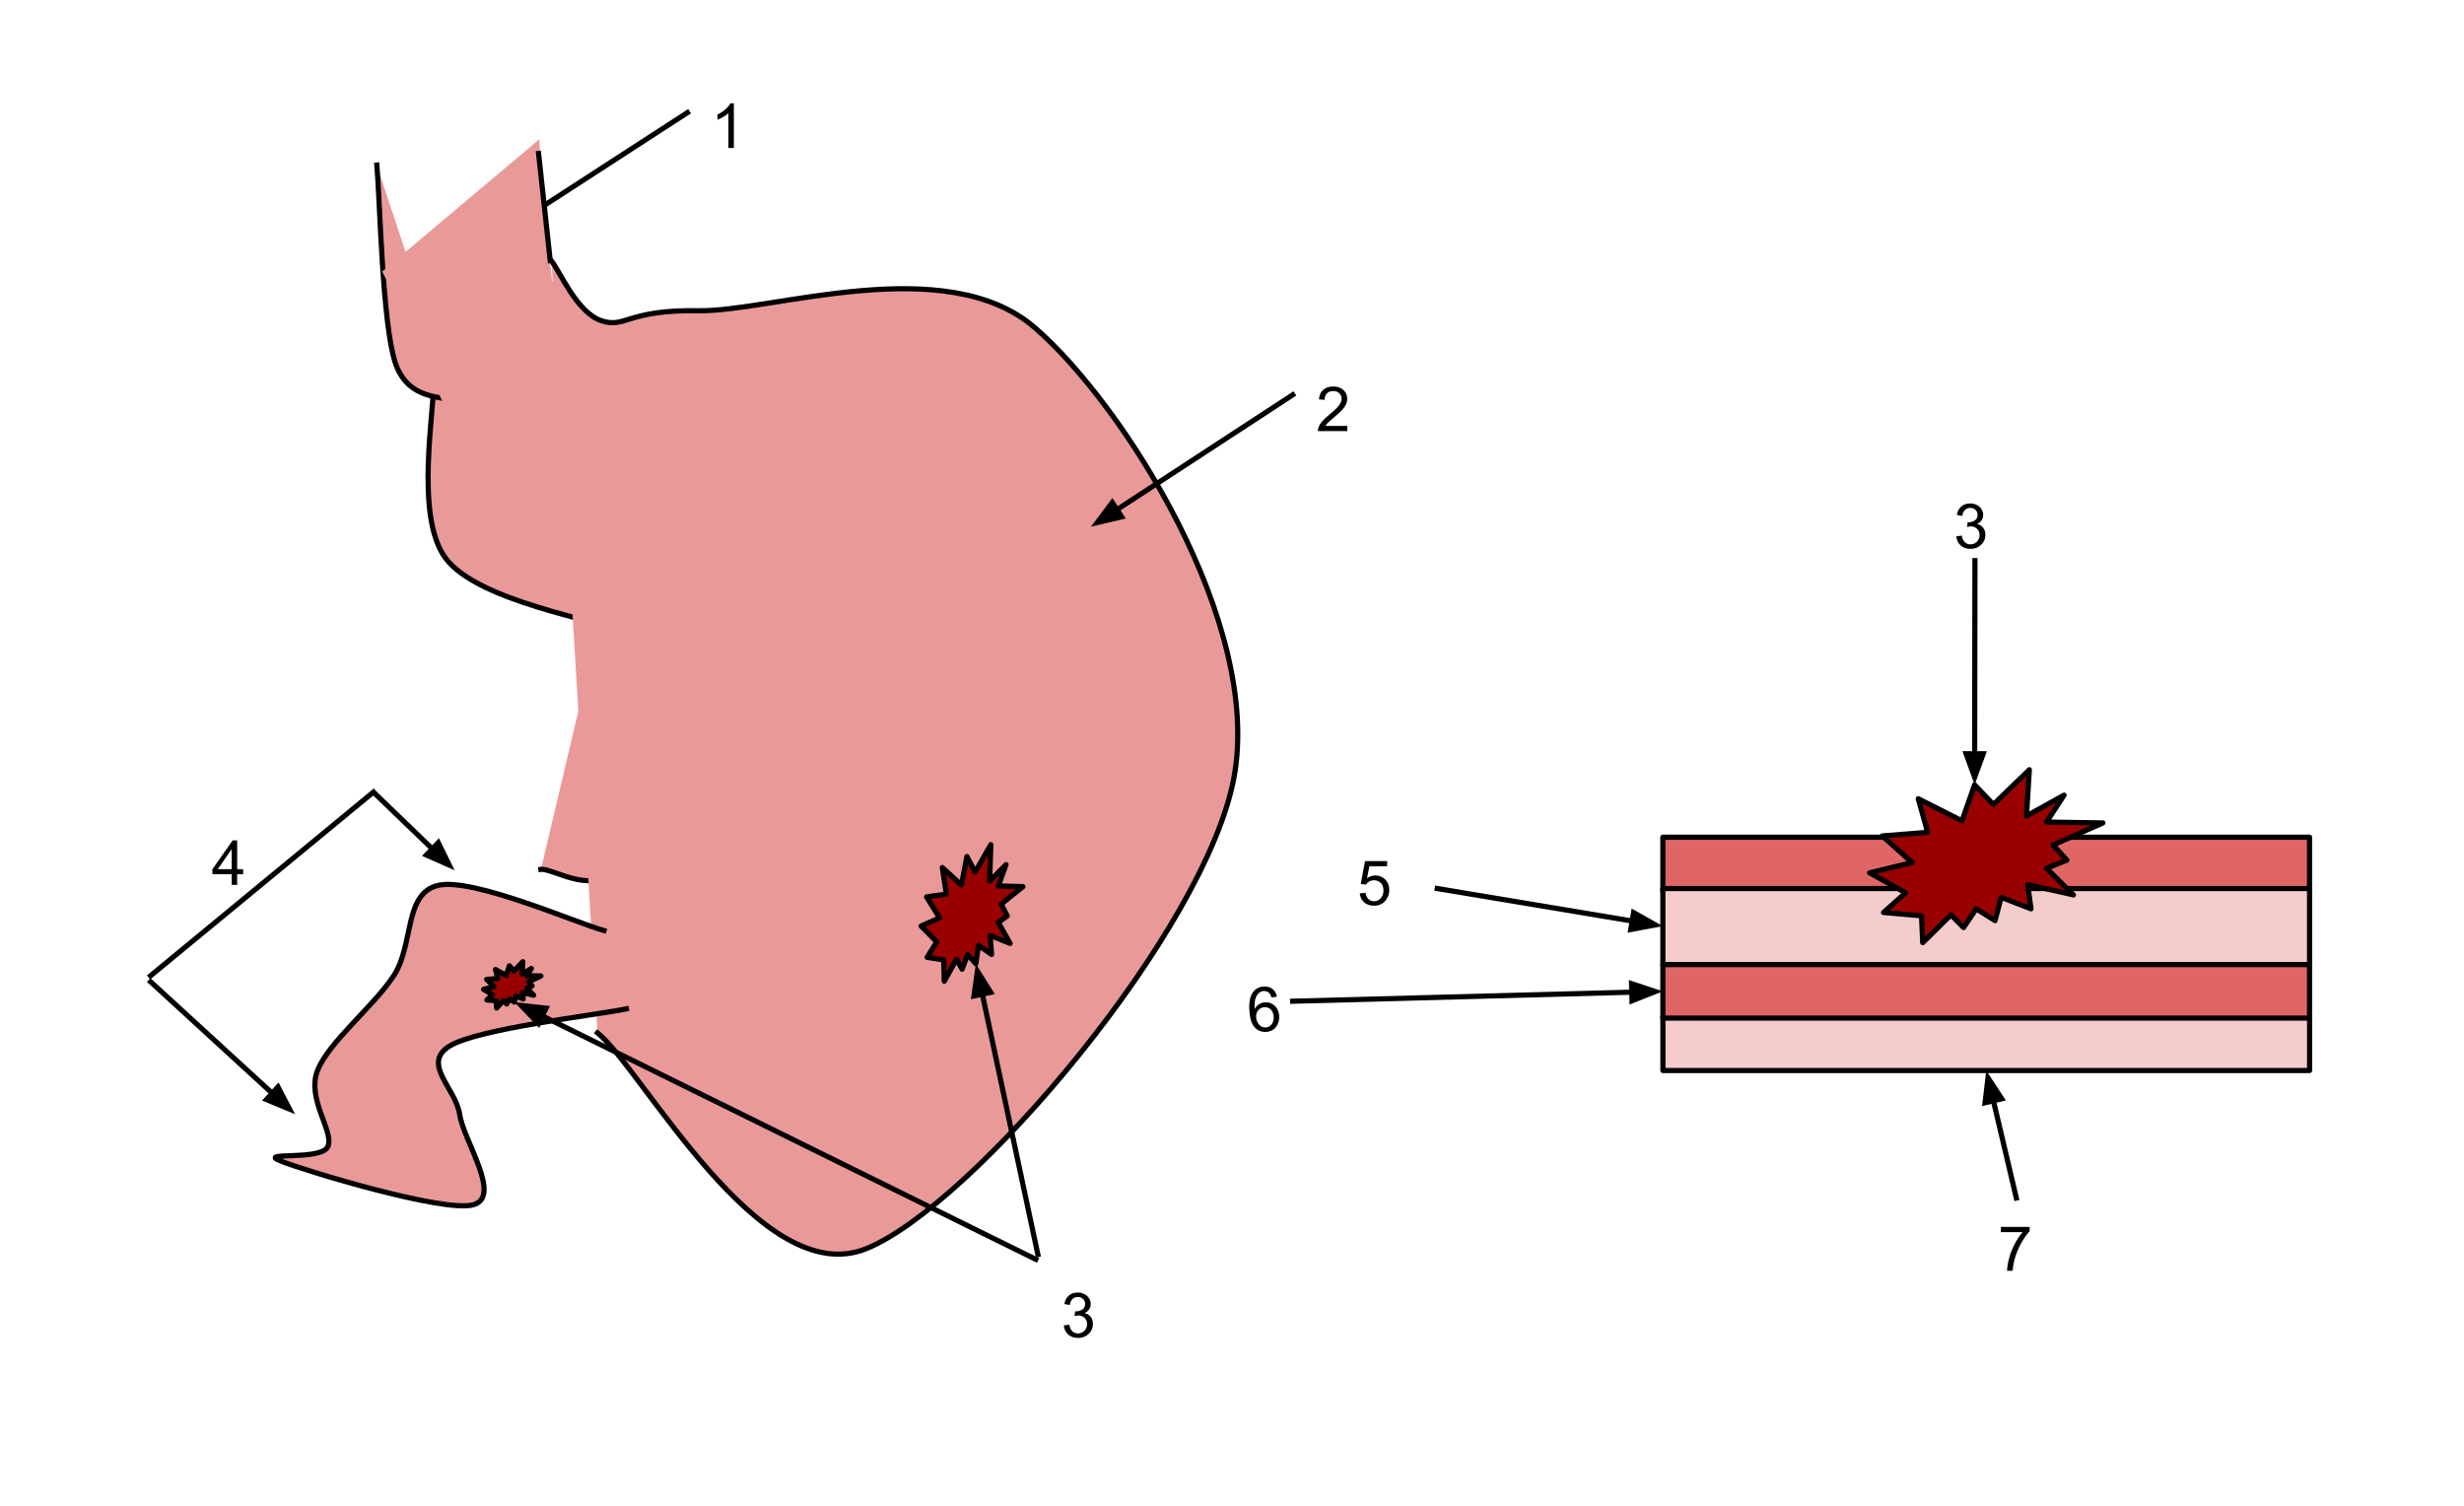 <?xml version="1.0" standalone="yes"?>

<svg version="1.1" viewBox="0.0 0.0 952.0 582.0" fill="none" stroke="none" stroke-linecap="square" stroke-miterlimit="10" xmlns="http://www.w3.org/2000/svg" xmlns:xlink="http://www.w3.org/1999/xlink"><clipPath id="p.0"><path d="m0 0l952.0 0l0 582.0l-952.0 0l0 -582.0z" clip-rule="nonzero"></path></clipPath><g clip-path="url(#p.0)"><path fill="#000000" fill-opacity="0.0" d="m0 0l952.932 0l0 582.929l-952.932 0z" fill-rule="nonzero"></path><path fill="#ea9999" d="m167.551 145.081c0.78 11.781 -7.797 54.123 4.678 70.684c12.475 16.561 58.475 23.903 70.17 28.683" fill-rule="nonzero"></path><path stroke="#000000" stroke-width="2.0" stroke-linejoin="round" stroke-linecap="butt" d="m167.551 145.081c0.78 11.781 -7.797 54.123 4.678 70.684c12.475 16.561 58.475 23.903 70.17 28.683" fill-rule="nonzero"></path><path fill="#ea9999" d="m231.959 238.797c0.82 15.553 8.752 77.139 4.923 93.321c-3.829 16.182 -23.25 3.143 -27.9 3.772" fill-rule="nonzero"></path><path stroke="#000000" stroke-width="2.0" stroke-linejoin="round" stroke-linecap="butt" d="m231.959 238.797c0.82 15.553 8.752 77.139 4.923 93.321c-3.829 16.182 -23.25 3.143 -27.9 3.772" fill-rule="nonzero"></path><path fill="#ea9999" d="m230.853 399.056c17.296 13.902 62.787 99.872 103.775 83.414c40.988 -16.459 131.257 -122.882 142.156 -182.166c10.899 -59.284 -42.291 -143.498 -76.764 -173.54c-34.473 -30.042 -102.116 -6.232 -130.073 -6.711c-27.957 -0.479 -28.194 7.03 -37.671 3.834c-9.477 -3.196 -15.993 -19.175 -19.192 -23.01" fill-rule="nonzero"></path><path stroke="#000000" stroke-width="2.0" stroke-linejoin="round" stroke-linecap="butt" d="m230.853 399.056c17.296 13.902 62.787 99.872 103.775 83.414c40.988 -16.459 131.257 -122.882 142.156 -182.166c10.899 -59.284 -42.291 -143.498 -76.764 -173.54c-34.473 -30.042 -102.116 -6.232 -130.073 -6.711c-27.957 -0.479 -28.194 7.03 -37.671 3.834c-9.477 -3.196 -15.993 -19.175 -19.192 -23.01" fill-rule="nonzero"></path><path fill="#ea9999" d="m180.634 143.286c5.605 14.067 28.018 90.33 33.63 84.404c5.612 -5.927 0.033 -99.97 0.04 -119.964" fill-rule="nonzero"></path><path fill="#ea9999" d="m233.352 359.53c-10.645 -2.916 -50.34 -20.393 -63.87 -17.496c-13.53 2.897 -9.505 22.937 -17.31 34.877c-7.805 11.94 -25.279 25.766 -29.52 36.764c-4.242 10.997 6.446 23.408 4.07 29.22c-2.376 5.813 -27.658 1.885 -18.326 5.656c9.332 3.771 62.781 19.954 74.319 16.969c11.538 -2.985 -3.566 -24.667 -5.093 -34.879c-1.527 -10.212 -14.801 -19.584 -4.07 -26.394c10.731 -6.81 57.048 -12.054 68.458 -14.465" fill-rule="nonzero"></path><path stroke="#000000" stroke-width="2.0" stroke-linejoin="round" stroke-linecap="butt" d="m233.352 359.53c-10.645 -2.916 -50.34 -20.393 -63.87 -17.496c-13.53 2.897 -9.505 22.937 -17.31 34.877c-7.805 11.94 -25.279 25.766 -29.52 36.764c-4.242 10.997 6.446 23.408 4.07 29.22c-2.376 5.813 -27.658 1.885 -18.326 5.656c9.332 3.771 62.781 19.954 74.319 16.969c11.538 -2.985 -3.566 -24.667 -5.093 -34.879c-1.527 -10.212 -14.801 -19.584 -4.07 -26.394c10.731 -6.81 57.048 -12.054 68.458 -14.465" fill-rule="nonzero"></path><path fill="#990000" d="m376.76 336.928l6.068 -10.612l-0.483 14.12l6.349 -6.367l-2.967 8.212l9.518 0.276l-8.415 6.738l2.343 4.614l-3.446 2.493l4.553 8.119l-7.726 -3.133l0.551 7.381l-5.036 -3.507l-1.036 7.105l-3.173 -3.598l-2.137 5.724l-2.139 -3.879l-4.759 8.493l-0.204 -8.212l-6.418 -1.014l3.729 -6l-6.072 -6.093l7.175 -3.141l-5.038 -8.119l7.658 -1.107l-1.586 -10.246l7.381 6.738l2.137 -10.986z" fill-rule="nonzero"></path><path stroke="#000000" stroke-width="2.0" stroke-linejoin="round" stroke-linecap="butt" d="m376.76 336.928l6.068 -10.612l-0.483 14.12l6.349 -6.367l-2.967 8.212l9.518 0.276l-8.415 6.738l2.343 4.614l-3.446 2.493l4.553 8.119l-7.726 -3.133l0.551 7.381l-5.036 -3.507l-1.036 7.105l-3.173 -3.598l-2.137 5.724l-2.139 -3.879l-4.759 8.493l-0.204 -8.212l-6.418 -1.014l3.729 -6l-6.072 -6.093l7.175 -3.141l-5.038 -8.119l7.658 -1.107l-1.586 -10.246l7.381 6.738l2.137 -10.986z" fill-rule="nonzero"></path><path fill="#990000" d="m198.585 375.165l3.414 -3.6l-0.272 4.79l3.572 -2.16l-1.669 2.786l5.354 0.094l-4.734 2.286l1.318 1.565l-1.939 0.846l2.561 2.754l-4.346 -1.063l0.31 2.504l-2.833 -1.19l-0.583 2.41l-1.785 -1.22l-1.202 1.942l-1.203 -1.316l-2.677 2.881l-0.115 -2.786l-3.611 -0.344l2.098 -2.036l-3.416 -2.067l4.036 -1.065l-2.834 -2.754l4.308 -0.376l-0.892 -3.476l4.152 2.286l1.202 -3.727z" fill-rule="nonzero"></path><path stroke="#000000" stroke-width="2.0" stroke-linejoin="round" stroke-linecap="butt" d="m198.585 375.165l3.414 -3.6l-0.272 4.79l3.572 -2.16l-1.669 2.786l5.354 0.094l-4.734 2.286l1.318 1.565l-1.939 0.846l2.561 2.754l-4.346 -1.063l0.31 2.504l-2.833 -1.19l-0.583 2.41l-1.785 -1.22l-1.202 1.942l-1.203 -1.316l-2.677 2.881l-0.115 -2.786l-3.611 -0.344l2.098 -2.036l-3.416 -2.067l4.036 -1.065l-2.834 -2.754l4.308 -0.376l-0.892 -3.476l4.152 2.286l1.202 -3.727z" fill-rule="nonzero"></path><path fill="#000000" fill-opacity="0.0" d="m499.456 152.555l-77.953 50.929" fill-rule="nonzero"></path><path stroke="#000000" stroke-width="2.0" stroke-linejoin="round" stroke-linecap="butt" d="m499.456 152.555l-67.907 44.366" fill-rule="evenodd"></path><path fill="#000000" stroke="#000000" stroke-width="2.0" stroke-linecap="butt" d="m429.743 194.155l-5.791 7.73l9.405 -2.199z" fill-rule="evenodd"></path><path fill="#000000" fill-opacity="0.0" d="m499.456 134.644l94.646 0l0 17.89l-94.646 0z" fill-rule="nonzero"></path><path fill="#000000" d="m520.534 164.543l0 2.031l-11.344 0q-0.031 -0.766 0.234 -1.469q0.438 -1.156 1.391 -2.281q0.953 -1.125 2.766 -2.609q2.797 -2.297 3.781 -3.625q0.984 -1.344 0.984 -2.547q0 -1.25 -0.906 -2.109q-0.891 -0.859 -2.328 -0.859q-1.516 0 -2.438 0.922q-0.906 0.906 -0.922 2.516l-2.172 -0.219q0.219 -2.422 1.672 -3.688q1.453 -1.281 3.906 -1.281q2.469 0 3.906 1.375q1.453 1.359 1.453 3.391q0 1.031 -0.422 2.031q-0.422 1.0 -1.406 2.109q-0.969 1.094 -3.25 3.016q-1.891 1.594 -2.438 2.156q-0.531 0.562 -0.891 1.141l8.422 0z" fill-rule="nonzero"></path><path fill="#000000" fill-opacity="0.0" d="m72.756 309.911l125.984 0l0 17.921l-125.984 0z" fill-rule="nonzero"></path><path fill="#000000" d="m89.522 341.872l0 -4.109l-7.453 0l0 -1.938l7.828 -11.141l1.734 0l0 11.141l2.312 0l0 1.938l-2.312 0l0 4.109l-2.109 0zm0 -6.047l0 -7.75l-5.391 7.75l5.391 0z" fill-rule="nonzero"></path><path fill="#ea9999" d="m175.83 155.205c-3.853 -2.515 -18.081 0.149 -23.12 -15.091c-5.039 -15.239 -5.928 -63.621 -7.114 -76.346" fill-rule="nonzero"></path><path stroke="#000000" stroke-width="2.0" stroke-linejoin="round" stroke-linecap="butt" d="m175.83 155.205c-3.853 -2.515 -18.081 0.149 -23.12 -15.091c-5.039 -15.239 -5.928 -63.621 -7.114 -76.346" fill-rule="nonzero"></path><path fill="#000000" fill-opacity="0.0" d="m265.601 43.514l-77.134 49.984" fill-rule="nonzero"></path><path stroke="#000000" stroke-width="2.0" stroke-linejoin="round" stroke-linecap="butt" d="m265.601 43.514l-67.063 43.458" fill-rule="evenodd"></path><path fill="#000000" stroke="#000000" stroke-width="2.0" stroke-linecap="butt" d="m196.741 84.2l-5.82 7.708l9.413 -2.164z" fill-rule="evenodd"></path><path fill="#000000" fill-opacity="0.0" d="m281.191 30.317l114.047 0l0 25.449l-114.047 0z" fill-rule="nonzero"></path><path fill="#000000" fill-opacity="0.0" d="m265.601 25.239l125.984 0l0 17.89l-125.984 0z" fill-rule="nonzero"></path><path fill="#000000" d="m283.538 57.169l-2.109 0l0 -13.438q-0.75 0.719 -2.0 1.453q-1.234 0.719 -2.219 1.078l0 -2.031q1.781 -0.828 3.094 -2.016q1.328 -1.188 1.875 -2.297l1.359 0l0 17.25z" fill-rule="nonzero"></path><path fill="#000000" fill-opacity="0.0" d="m400.188 486.558l-201.449 -99.37" fill-rule="nonzero"></path><path stroke="#000000" stroke-width="2.0" stroke-linejoin="round" stroke-linecap="butt" d="m400.188 486.558l-190.687 -94.061" fill-rule="evenodd"></path><path fill="#000000" stroke="#000000" stroke-width="2.0" stroke-linecap="butt" d="m210.962 389.534l-9.601 -1.053l6.678 6.978z" fill-rule="evenodd"></path><path fill="#000000" fill-opacity="0.0" d="m401.002 484.714l-23.969 -112.346" fill-rule="nonzero"></path><path stroke="#000000" stroke-width="2.0" stroke-linejoin="round" stroke-linecap="butt" d="m401.002 484.714l-21.465 -100.611" fill-rule="evenodd"></path><path fill="#000000" stroke="#000000" stroke-width="2.0" stroke-linecap="butt" d="m382.768 383.414l-5.124 -8.187l-1.337 9.566z" fill-rule="evenodd"></path><path fill="#000000" fill-opacity="0.0" d="m400.993 484.697l90.268 0l0 17.89l-90.268 0z" fill-rule="nonzero"></path><path fill="#000000" d="m411.009 512.095l2.109 -0.281q0.359 1.781 1.234 2.578q0.875 0.797 2.125 0.797q1.484 0 2.5 -1.031q1.031 -1.031 1.031 -2.563q0 -1.453 -0.953 -2.391q-0.938 -0.953 -2.406 -0.953q-0.594 0 -1.484 0.234l0.234 -1.844q0.203 0.016 0.344 0.016q1.344 0 2.422 -0.703q1.078 -0.703 1.078 -2.156q0 -1.172 -0.797 -1.922q-0.781 -0.766 -2.016 -0.766q-1.234 0 -2.062 0.781q-0.812 0.766 -1.047 2.312l-2.109 -0.375q0.391 -2.125 1.75 -3.281q1.375 -1.172 3.422 -1.172q1.406 0 2.578 0.609q1.188 0.594 1.812 1.641q0.641 1.047 0.641 2.219q0 1.109 -0.609 2.031q-0.594 0.906 -1.766 1.438q1.531 0.359 2.375 1.469q0.844 1.109 0.844 2.766q0 2.25 -1.641 3.828q-1.641 1.562 -4.156 1.562q-2.266 0 -3.766 -1.344q-1.484 -1.359 -1.688 -3.5z" fill-rule="nonzero"></path><path fill="#e06666" d="m642.467 323.465l249.858 0l0 20.661l-249.858 0z" fill-rule="nonzero"></path><path stroke="#000000" stroke-width="2.0" stroke-linejoin="round" stroke-linecap="butt" d="m642.467 323.465l249.858 0l0 20.661l-249.858 0z" fill-rule="nonzero"></path><path fill="#f4cccc" d="m642.467 343.304l249.858 0l0 29.386l-249.858 0z" fill-rule="nonzero"></path><path stroke="#000000" stroke-width="2.0" stroke-linejoin="round" stroke-linecap="butt" d="m642.467 343.304l249.858 0l0 29.386l-249.858 0z" fill-rule="nonzero"></path><path fill="#f4cccc" d="m642.488 392.944l249.858 0l0 20.661l-249.858 0z" fill-rule="nonzero"></path><path stroke="#000000" stroke-width="2.0" stroke-linejoin="round" stroke-linecap="butt" d="m642.488 392.944l249.858 0l0 20.661l-249.858 0z" fill-rule="nonzero"></path><path fill="#e06666" d="m642.467 372.69l249.858 0l0 20.661l-249.858 0z" fill-rule="nonzero"></path><path stroke="#000000" stroke-width="2.0" stroke-linejoin="round" stroke-linecap="butt" d="m642.467 372.69l249.858 0l0 20.661l-249.858 0z" fill-rule="nonzero"></path><path fill="#990000" d="m770.181 310.823l13.885 -13.435l-1.106 17.875l14.528 -8.06l-6.788 10.397l21.779 0.35l-19.255 8.531l5.361 5.842l-7.885 3.156l10.418 10.279l-17.678 -3.967l1.26 9.345l-11.524 -4.44l-2.37 8.995l-7.26 -4.555l-4.89 7.247l-4.894 -4.911l-10.889 10.752l-0.467 -10.397l-14.686 -1.284l8.532 -7.596l-13.893 -7.714l16.418 -3.976l-11.528 -10.279l17.523 -1.402l-3.63 -12.971l16.889 8.531l4.89 -13.909z" fill-rule="nonzero"></path><path stroke="#000000" stroke-width="2.0" stroke-linejoin="round" stroke-linecap="butt" d="m770.181 310.823l13.885 -13.435l-1.106 17.875l14.528 -8.06l-6.788 10.397l21.779 0.35l-19.255 8.531l5.361 5.842l-7.885 3.156l10.418 10.279l-17.678 -3.967l1.26 9.345l-11.524 -4.44l-2.37 8.995l-7.26 -4.555l-4.89 7.247l-4.894 -4.911l-10.889 10.752l-0.467 -10.397l-14.686 -1.284l8.532 -7.596l-13.893 -7.714l16.418 -3.976l-11.528 -10.279l17.523 -1.402l-3.63 -12.971l16.889 8.531l4.89 -13.909z" fill-rule="nonzero"></path><path fill="#000000" fill-opacity="0.0" d="m763.048 216.613l-0.126 86.614" fill-rule="nonzero"></path><path stroke="#000000" stroke-width="2.0" stroke-linejoin="round" stroke-linecap="butt" d="m763.048 216.613l-0.109 74.614" fill-rule="evenodd"></path><path fill="#000000" stroke="#000000" stroke-width="2.0" stroke-linecap="butt" d="m759.635 291.222l3.29 9.081l3.317 -9.071z" fill-rule="evenodd"></path><path fill="#000000" fill-opacity="0.0" d="m745.814 179.715l102.74 0l0 25.449l-102.74 0z" fill-rule="nonzero"></path><path fill="#000000" d="m755.829 207.224l2.109 -0.281q0.359 1.781 1.234 2.578q0.875 0.797 2.125 0.797q1.484 0 2.5 -1.031q1.031 -1.031 1.031 -2.562q0 -1.453 -0.953 -2.391q-0.938 -0.953 -2.406 -0.953q-0.594 0 -1.484 0.234l0.234 -1.844q0.203 0.016 0.344 0.016q1.344 0 2.422 -0.703q1.078 -0.703 1.078 -2.156q0 -1.172 -0.797 -1.922q-0.781 -0.766 -2.016 -0.766q-1.234 0 -2.062 0.781q-0.812 0.766 -1.047 2.312l-2.109 -0.375q0.391 -2.125 1.75 -3.281q1.375 -1.172 3.422 -1.172q1.406 0 2.578 0.609q1.188 0.594 1.812 1.641q0.641 1.047 0.641 2.219q0 1.109 -0.609 2.031q-0.594 0.906 -1.766 1.438q1.531 0.359 2.375 1.469q0.844 1.109 0.844 2.766q0 2.25 -1.641 3.828q-1.641 1.562 -4.156 1.562q-2.266 0 -3.766 -1.344q-1.484 -1.359 -1.688 -3.5z" fill-rule="nonzero"></path><path fill="#000000" fill-opacity="0.0" d="m555.304 343.304l87.15 14.52" fill-rule="nonzero"></path><path stroke="#000000" stroke-width="2.0" stroke-linejoin="round" stroke-linecap="butt" d="m555.304 343.304l75.313 12.548" fill-rule="evenodd"></path><path fill="#000000" stroke="#000000" stroke-width="2.0" stroke-linecap="butt" d="m630.074 359.111l9.496 -1.767l-8.41 -4.75z" fill-rule="evenodd"></path><path fill="#000000" fill-opacity="0.0" d="m499.444 386.832l143.024 -3.811" fill-rule="nonzero"></path><path stroke="#000000" stroke-width="2.0" stroke-linejoin="round" stroke-linecap="butt" d="m499.444 386.832l131.028 -3.491" fill-rule="evenodd"></path><path fill="#000000" stroke="#000000" stroke-width="2.0" stroke-linecap="butt" d="m630.559 386.643l8.985 -3.544l-9.161 -3.061z" fill-rule="evenodd"></path><path fill="#000000" fill-opacity="0.0" d="m779.039 462.865l-11.622 -49.26" fill-rule="nonzero"></path><path stroke="#000000" stroke-width="2.0" stroke-linejoin="round" stroke-linecap="butt" d="m779.039 462.865l-8.866 -37.581" fill-rule="evenodd"></path><path fill="#000000" stroke="#000000" stroke-width="2.0" stroke-linecap="butt" d="m773.388 424.526l-5.299 -8.075l-1.131 9.592z" fill-rule="evenodd"></path><path fill="#000000" fill-opacity="0.0" d="m515.37 288.68l90.11 0l0 17.921l-90.11 0z" fill-rule="nonzero"></path><path fill="#000000" d="m525.37 345.141l2.219 -0.188q0.234 1.609 1.125 2.438q0.906 0.812 2.172 0.812q1.531 0 2.578 -1.141q1.062 -1.156 1.062 -3.062q0 -1.797 -1.016 -2.844q-1.016 -1.047 -2.656 -1.047q-1.016 0 -1.844 0.469q-0.812 0.453 -1.281 1.203l-1.984 -0.266l1.656 -8.828l8.547 0l0 2.016l-6.859 0l-0.922 4.625q1.547 -1.078 3.25 -1.078q2.25 0 3.797 1.562q1.547 1.547 1.547 4.0q0 2.328 -1.359 4.031q-1.656 2.094 -4.516 2.094q-2.344 0 -3.828 -1.312q-1.484 -1.312 -1.688 -3.484z" fill-rule="nonzero"></path><path fill="#000000" fill-opacity="0.0" d="m762.921 462.425l114.047 0l0 14.52l-114.047 0z" fill-rule="nonzero"></path><path fill="#000000" d="m773.062 476.047l0 -2.016l11.125 0l0 1.641q-1.641 1.734 -3.266 4.641q-1.609 2.891 -2.484 5.953q-0.625 2.156 -0.812 4.719l-2.156 0q0.031 -2.031 0.781 -4.891q0.766 -2.875 2.188 -5.547q1.438 -2.672 3.031 -4.5l-8.406 0z" fill-rule="nonzero"></path><path fill="#000000" fill-opacity="0.0" d="m328.722 605.808l393.638 0l0 66.835l-393.638 0z" fill-rule="nonzero"></path><path fill="#000000" fill-opacity="0.0" d="m468.856 338.689l22.079 -1.638l1.921 25.386l-22.079 1.638z" fill-rule="nonzero"></path><path fill="#000000" d="m493.364 385.075l-2.076 0.311q-0.374 -1.21 -0.93 -1.733q-0.925 -0.84 -2.172 -0.748q-0.997 0.074 -1.718 0.692q-0.943 0.791 -1.413 2.236q-0.456 1.428 -0.293 4.001q0.676 -1.21 1.725 -1.851q1.064 -0.643 2.264 -0.732q2.104 -0.156 3.701 1.277q1.597 1.433 1.783 3.894q0.121 1.605 -0.475 3.043q-0.581 1.438 -1.74 2.276q-1.16 0.822 -2.703 0.937q-2.633 0.195 -4.447 -1.613q-1.799 -1.825 -2.135 -6.265q-0.375 -4.955 1.293 -7.35q1.441 -2.081 4.152 -2.282q2.026 -0.15 3.405 0.891q1.378 1.026 1.78 3.017zm-8.027 8.022q0.081 1.075 0.609 2.039q0.543 0.962 1.409 1.431q0.88 0.452 1.784 0.385q1.34 -0.099 2.209 -1.245q0.885 -1.147 0.744 -3.001q-0.134 -1.776 -1.162 -2.718q-1.028 -0.958 -2.462 -0.851q-1.418 0.105 -2.337 1.207q-0.921 1.087 -0.794 2.754z" fill-rule="nonzero"></path><path fill="#000000" fill-opacity="0.0" d="m220.052 401.152c2.327 -2.327 11.636 -11.636 13.963 -13.963" fill-rule="nonzero"></path><path fill="#000000" fill-opacity="0.0" d="m167.377 275.047l29.071 0l0 20.661l-29.071 0z" fill-rule="nonzero"></path><path fill="#000000" fill-opacity="0.0" d="m58.176 376.984l86.11 -70.961" fill-rule="nonzero"></path><path stroke="#000000" stroke-width="2.0" stroke-linejoin="round" stroke-linecap="butt" d="m58.176 376.984l86.11 -70.961" fill-rule="nonzero"></path><path fill="#000000" fill-opacity="0.0" d="m58.176 379.312l55.843 51.181" fill-rule="nonzero"></path><path stroke="#000000" stroke-width="2.0" stroke-linejoin="round" stroke-linecap="butt" d="m58.176 379.312l46.996 43.073" fill-rule="evenodd"></path><path fill="#000000" stroke="#000000" stroke-width="2.0" stroke-linecap="butt" d="m102.94 424.821l8.923 3.697l-4.459 -8.568z" fill-rule="evenodd"></path><path fill="#000000" fill-opacity="0.0" d="m145.441 307.173l30.236 29.102" fill-rule="nonzero"></path><path stroke="#000000" stroke-width="2.0" stroke-linejoin="round" stroke-linecap="butt" d="m145.441 307.173l21.59 20.781" fill-rule="evenodd"></path><path fill="#000000" stroke="#000000" stroke-width="2.0" stroke-linecap="butt" d="m164.74 330.334l8.83 3.914l-4.248 -8.674z" fill-rule="evenodd"></path><path fill="#ea9999" d="m147.67 104.917c11.65 21.727 59.788 138.877 69.898 130.363c10.11 -8.514 -7.696 -151.204 -9.236 -181.444" fill-rule="nonzero"></path><path fill="#000000" fill-opacity="0.0" d="m212.585 100.698l-4.504 -41.417" fill-rule="nonzero"></path><path stroke="#000000" stroke-width="2.0" stroke-linejoin="round" stroke-linecap="butt" d="m212.585 100.698l-4.504 -41.417" fill-rule="nonzero"></path></g></svg>

